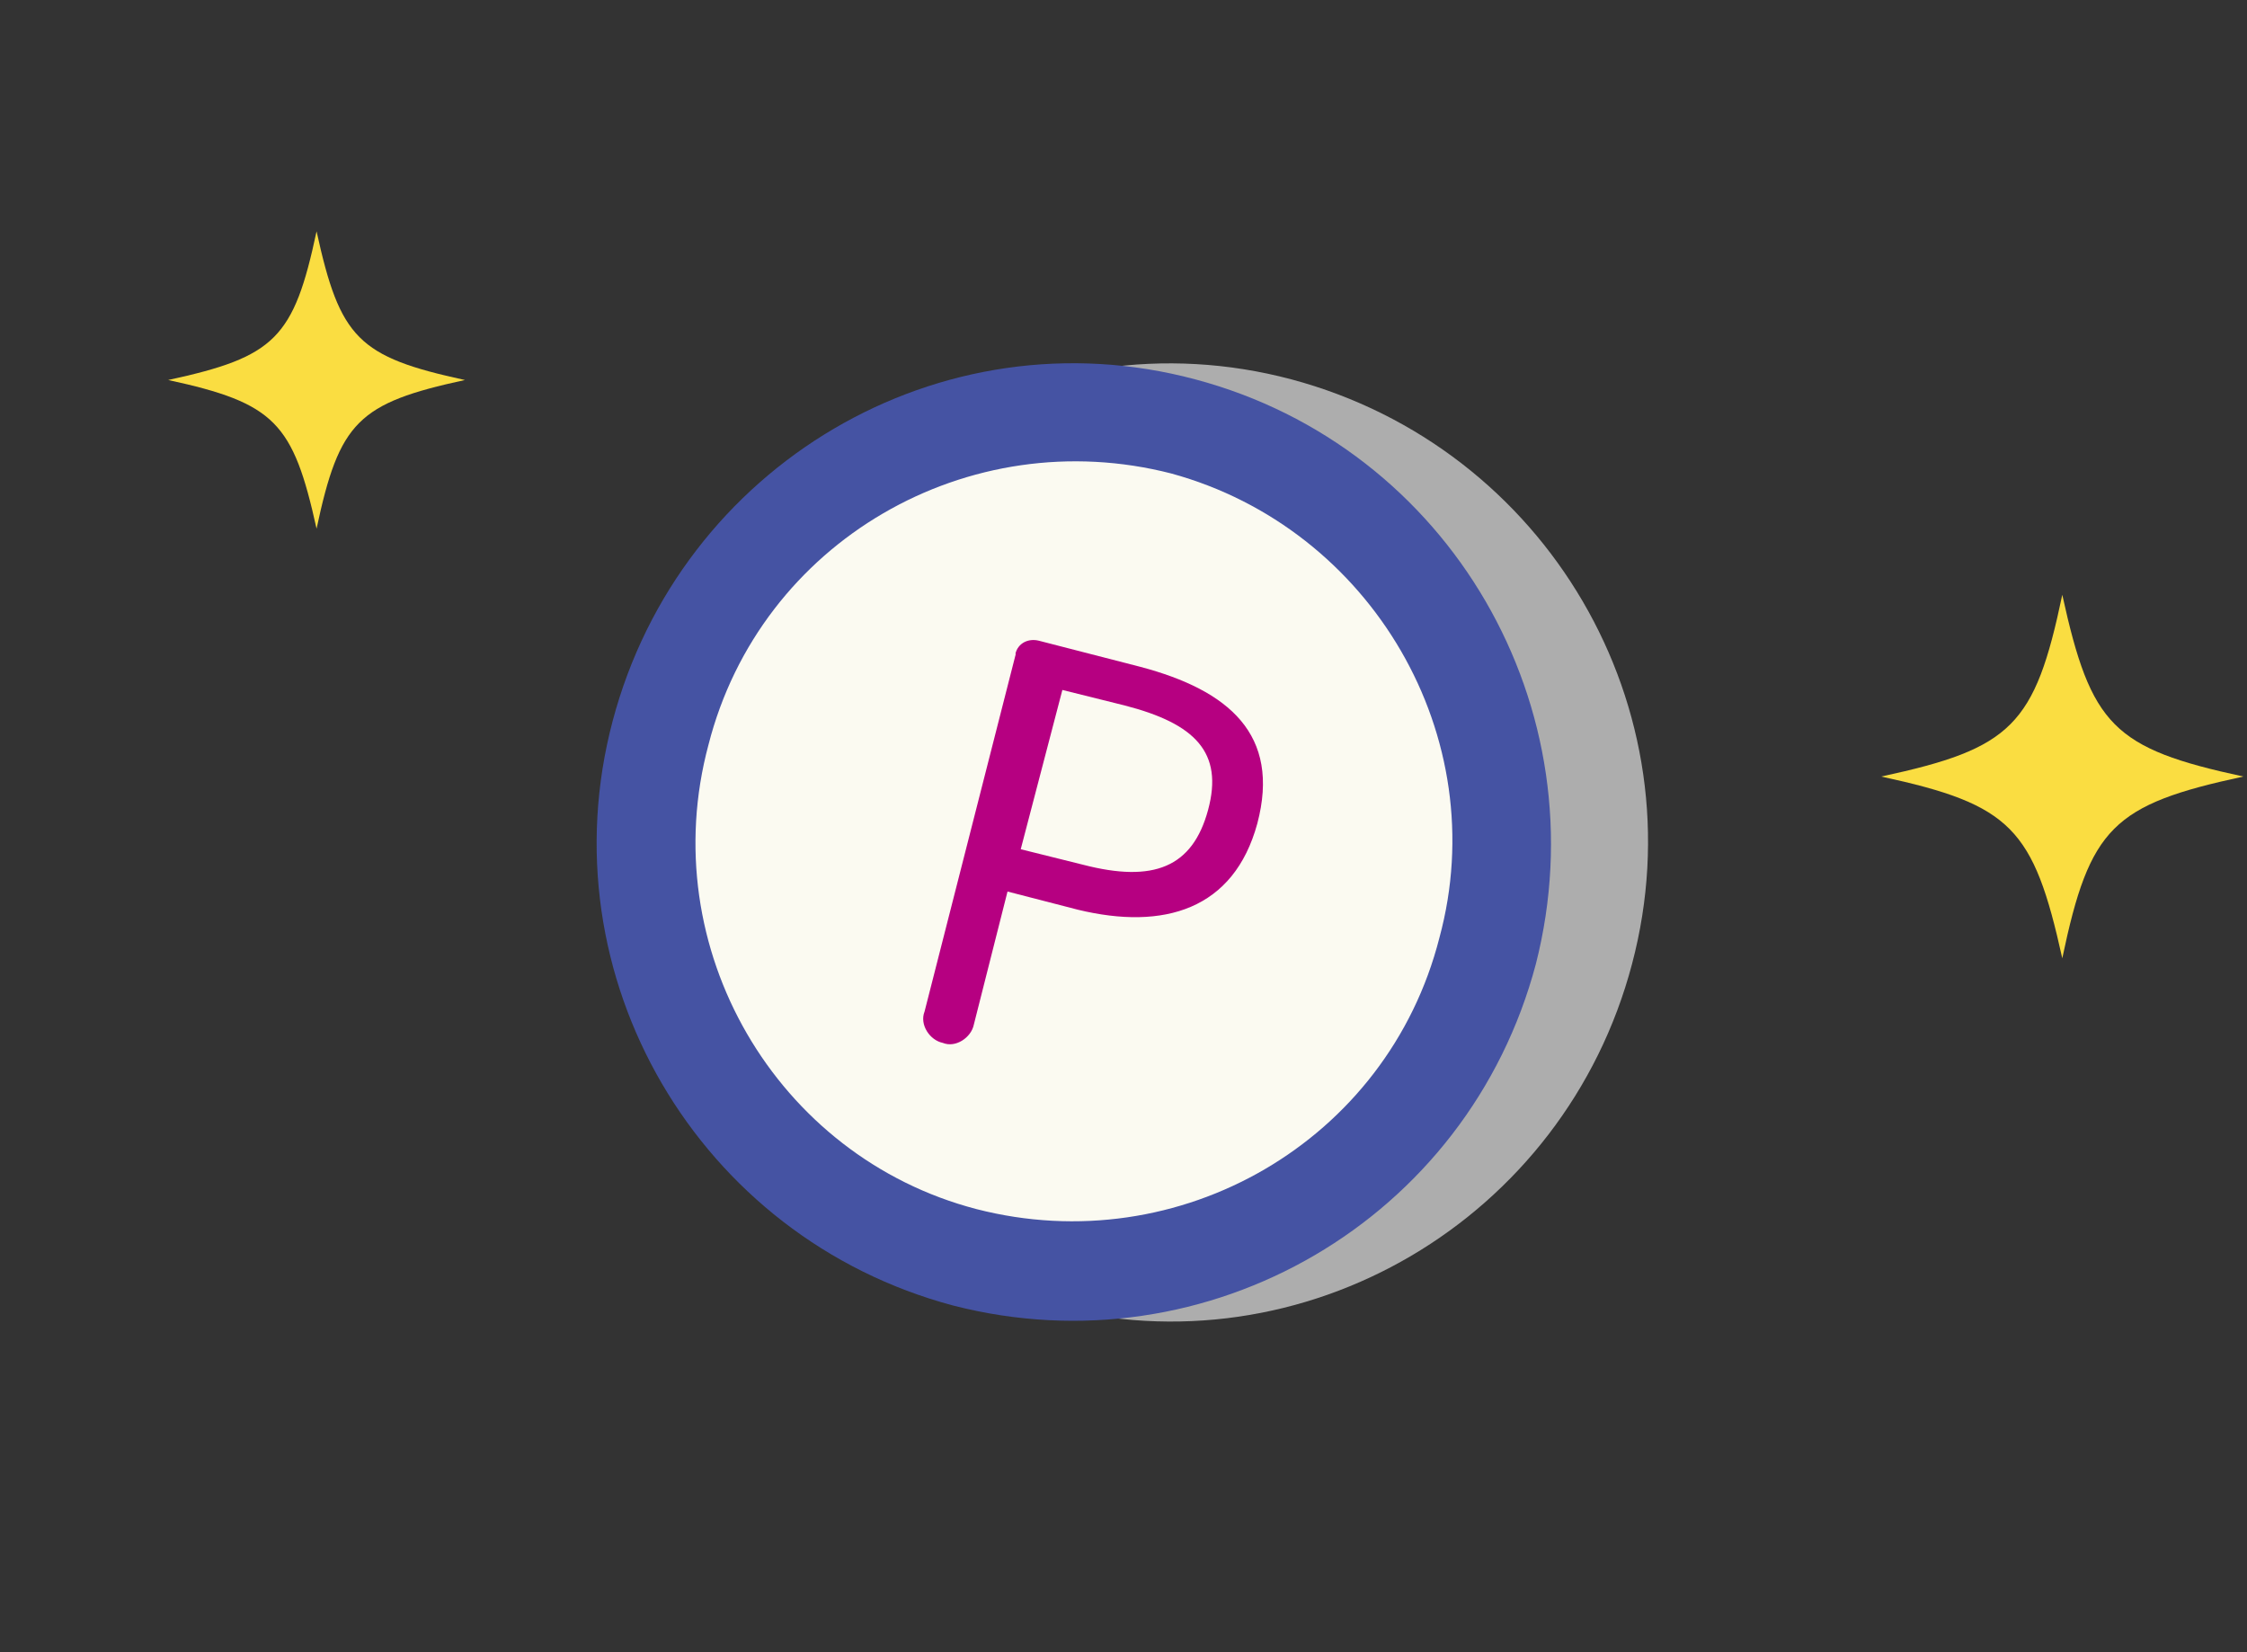 <svg height="50" viewBox="0 0 68 50" width="68" xmlns="http://www.w3.org/2000/svg" xmlns:xlink="http://www.w3.org/1999/xlink"><rect x="0" y="0" width="68" height="50" fill="#333333" stroke="none"/><clipPath id="a"><path d="m0 0h68v50h-68z"/></clipPath><g clip-path="url(#a)"><path d="m39.08 11.48c-7.71-2.05-15.59 2.61-17.63 10.34-2.05 7.74 2.6 15.63 10.31 17.69 7.71 2.05 15.59-2.61 17.63-10.34 2.05-7.74-2.6-15.63-10.31-17.69z" fill="#adadad"/><path d="m46.48 29.17c-2.05 7.74-9.92 12.32-17.63 10.34-7.71-2.05-12.36-9.95-10.31-17.69s9.92-12.4 17.63-10.34c7.71 2.05 12.28 9.95 10.31 17.69z" fill="#4553a3"/><g fill="#fff"><path d="m18.02 25.21h28.97v.57h-28.97z" opacity="0" transform="matrix(.253 -.968 .968 .253 -.38 50.51)"/><path d="m18.01 25.21h28.92v.57h-28.92z" opacity="0" transform="matrix(.082 -.997 .997 .082 4.4 55.77)"/><path d="m32.18 11.03h.57v28.94h-.57z" opacity="0" transform="matrix(.996 -.093 .093 .996 -2.22 3.11)"/><path d="m32.22 11.05h.57v28.9h-.57z" opacity="0" transform="matrix(.964 -.264 .264 .964 -5.58 9.49)"/><path d="m32.22 11.05h.57v28.91h-.57z" opacity="0" transform="matrix(.904 -.428 .428 .904 -7.78 16.34)"/><path d="m32.18 11.04h.57v28.91h-.57z" opacity="0" transform="matrix(.817 -.577 .577 .817 -8.76 23.42)"/><path d="m32.22 10.99h.57v28.93h-.57z" opacity="0" transform="matrix(.704 -.71 .71 .704 -8.46 30.61)"/><path d="m32.22 11.06h.57v28.87h-.57z" opacity="0" transform="matrix(.572 -.821 .821 .572 -7 37.6)"/><path d="m32.22 11.07h.57v28.86h-.57z" opacity="0" transform="matrix(.419 -.908 .908 .419 -4.26 44.35)"/><path d="m32.22 11.05h.57v28.89h-.57z" opacity="0" transform="matrix(.254 -.967 .967 .254 -.42 50.46)"/><path d="m32.22 11.08h.57v28.84h-.57z" opacity="0" transform="matrix(.085 -.996 .996 .085 4.34 55.72)"/><path d="m18.08 25.21h28.85v.57h-28.85z" opacity="0" transform="matrix(.996 -.09 .09 .996 -2.17 3.04)"/><path d="m18.09 25.21h28.82v.57h-28.82z" opacity="0" transform="matrix(.964 -.266 .266 .964 -5.61 9.55)"/><path d="m18.08 25.21h28.85v.57h-28.85z" opacity="0" transform="matrix(.903 -.43 .43 .903 -7.8 16.44)"/><path d="m18.09 25.21h28.84v.57h-28.84z" opacity="0" transform="matrix(.816 -.578 .578 .816 -8.76 23.47)"/><path d="m18 25.21h28.93v.57h-28.93z" opacity="0" transform="matrix(.702 -.712 .712 .702 -8.49 30.73)"/><path d="m18.05 25.21h28.9v.57h-28.9z" opacity="0" transform="matrix(.569 -.822 .822 .569 -6.96 37.71)"/><path d="m18.04 25.21h28.92v.57h-28.92z" opacity="0" transform="matrix(.416 -.909 .909 .416 -4.22 44.43)"/></g><path d="m43.56 28.38c-1.57 6.16-7.87 9.79-14.01 8.21-6.06-1.58-9.76-7.9-8.11-14.05 1.57-6.16 7.87-9.79 14.01-8.21 6.06 1.66 9.76 7.97 8.11 14.05z" fill="#fbfaf1"/><path d="m42.3 28.07c-1.42 5.45-6.93 8.69-12.36 7.26s-8.66-6.95-7.24-12.4 6.93-8.69 12.36-7.26c5.43 1.42 8.66 6.95 7.24 12.4z" fill="#fbfaf1"/><path d="m32.78 26.17c2.13.55 3.31.08 3.78-1.66s-.39-2.61-2.52-3.16l-1.89-.47-1.26 4.82zm-2.05-6.39c.08-.32.39-.47.71-.39l3.07.79c2.68.71 4.25 2.05 3.54 4.74-.71 2.61-2.83 3.24-5.43 2.61l-2.13-.55-1.02 4.03c-.08.39-.55.71-.94.55-.39-.08-.71-.55-.55-.95l2.76-10.82z" fill="#b60081"/><path d="m56.93 23.5c3.95-.85 4.65-1.54 5.48-5.5.87 3.96 1.54 4.65 5.48 5.5-3.95.85-4.65 1.54-5.48 5.5-.87-3.93-1.54-4.65-5.48-5.5z" fill="#fadd41"/><path d="m5.09 11.5c3.23-.7 3.8-1.26 4.49-4.5.71 3.24 1.26 3.8 4.49 4.5-3.23.7-3.8 1.26-4.49 4.5-.71-3.21-1.26-3.8-4.49-4.5z" fill="#fadd41"/></g></svg>